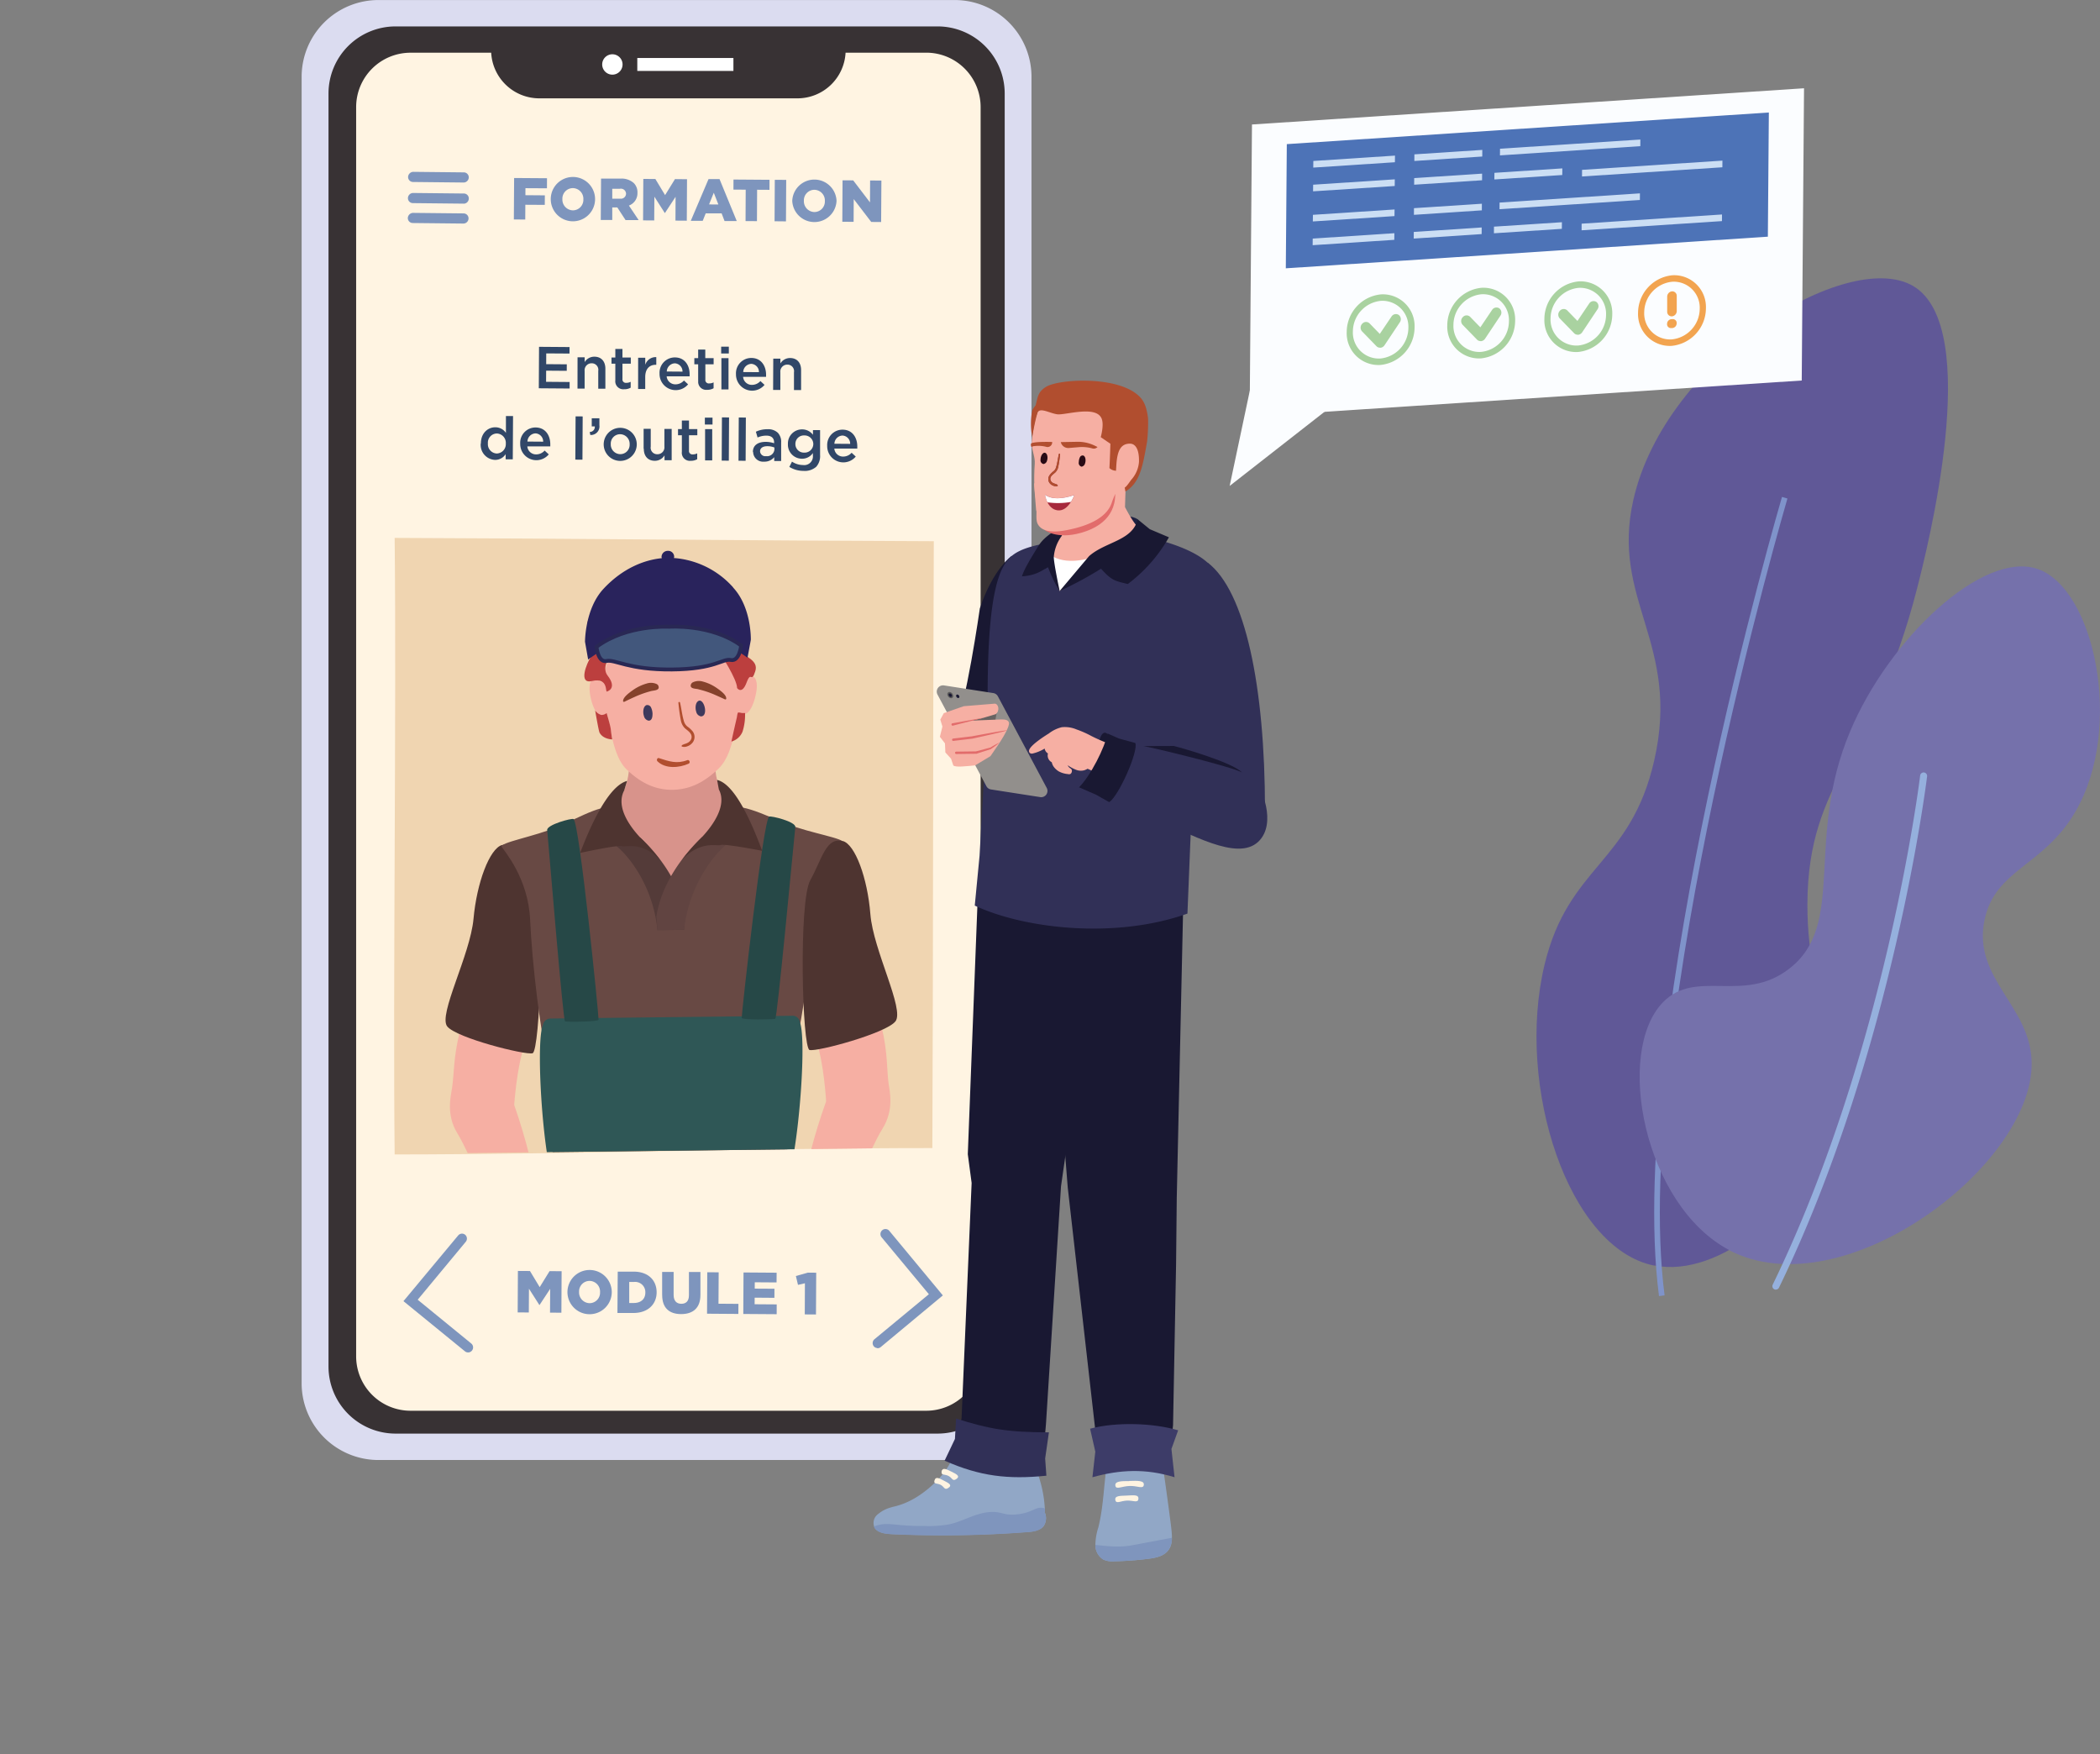 <svg xmlns="http://www.w3.org/2000/svg" xmlns:xlink="http://www.w3.org/1999/xlink" id="Layer_1" data-name="Layer 1" viewBox="0 0 548.61 458.21"><rect x="0" y="0" width="548.61" height="458.21" fill="#808080" stroke="none"/><defs><style>.cls-1,.cls-31{fill:none;}.cls-2{clip-path:url(#clip-path);}.cls-3{clip-path:url(#clip-path-2);}.cls-4{fill:#605897;}.cls-5{fill:#7f93ca;}.cls-6{fill:#7571ab;}.cls-7{fill:#95b0dd;}.cls-8{fill:#dbdcf0;}.cls-9{fill:#383234;}.cls-10{fill:#fff4e2;}.cls-11{fill:#fff;}.cls-12{fill:#7e95bd;}.cls-13{fill:#f0d5b1;}.cls-14{fill:#314768;}.cls-15{clip-path:url(#clip-path-4);}.cls-16{fill:#f6afa3;}.cls-17{fill:#d8938b;}.cls-18{fill:#4e3430;}.cls-19{fill:#684944;}.cls-20{fill:#2f5756;}.cls-21{fill:#264847;}.cls-22{fill:#543b39;}.cls-23{fill:#614441;}.cls-24{fill:#e7dcd6;}.cls-25{fill:#3e395c;}.cls-26{fill:#b14e2f;}.cls-27{fill:#85422c;}.cls-28{fill:#bc3f3e;}.cls-29{fill:#29235c;}.cls-30{fill:#42577c;}.cls-31{stroke:#292854;stroke-miterlimit:10;}.cls-32{opacity:0;}.cls-33{clip-path:url(#clip-path-6);}.cls-34{fill:#b2cbec;}.cls-35{clip-path:url(#clip-path-7);}.cls-36{clip-path:url(#clip-path-8);}.cls-37{clip-path:url(#clip-path-9);}.cls-38{clip-path:url(#clip-path-10);}.cls-39{fill:#fbfdff;}.cls-40{fill:#4d73b7;}.cls-41{fill:#cbdef4;}.cls-42{fill:#a9d2a0;}.cls-43{fill:#f2a450;}.cls-44{fill:#91a7c6;}.cls-45{fill:#7f95bd;}.cls-46{fill:#191832;}.cls-47{fill:#cdc5c1;}.cls-48{fill:#313057;}.cls-49{fill:#3d3c68;}.cls-50{fill:#1d2041;}.cls-51{fill:#e26c6b;}.cls-52{fill:#928f8c;}.cls-53{fill:#686362;}.cls-54{fill:#280b15;}.cls-55{fill:#8d2d40;}.cls-56{fill:#a6293c;}.cls-57{fill:#5a5958;}</style><clipPath id="clip-path" transform="translate(-711.53 -202.1)"><rect class="cls-1" width="1310.53" height="741.77"></rect></clipPath><clipPath id="clip-path-2" transform="translate(-711.53 -202.1)"><rect class="cls-1" width="1310.53" height="741.77"></rect></clipPath><clipPath id="clip-path-4" transform="translate(-711.53 -202.1)"><polygon class="cls-1" points="827.67 332.07 826.7 503.4 955.16 501.9 956.13 330.58 827.67 332.07"></polygon></clipPath><clipPath id="clip-path-6" transform="translate(-711.53 -202.1)"><rect class="cls-1" x="711.53" y="417.59" width="4.15" height="142.86"></rect></clipPath><clipPath id="clip-path-7" transform="translate(-711.53 -202.1)"><rect class="cls-1" x="724.22" y="465.77" width="4.15" height="93.94"></rect></clipPath><clipPath id="clip-path-8" transform="translate(-711.53 -202.1)"><rect class="cls-1" x="737.16" y="416.12" width="4.15" height="142.86"></rect></clipPath><clipPath id="clip-path-9" transform="translate(-711.53 -202.1)"><rect class="cls-1" x="748.05" y="399.19" width="4.15" height="159.16"></rect></clipPath><clipPath id="clip-path-10" transform="translate(-711.53 -202.1)"><rect class="cls-1" x="762.41" y="471.73" width="4.15" height="85.79"></rect></clipPath></defs><title>etudes_de_cas_front</title><g class="cls-2"><g class="cls-3"><path class="cls-4" d="M1143.69,532.68c17.09,3.42,38.91-15.21,45.94-35.57,7.23-20.94-6-29.72-5.93-58.78,0.12-33,17.29-38,28.65-82.5,2.56-10,17.4-68.15-1-79-17-10.07-64.74,18.83-73.11,55.82-6,26.38,12.48,37.45,5.43,68.17-6.18,27-22.43,27.34-28.65,53.35-7.58,31.66,6.21,74.06,28.65,78.54" transform="translate(-711.53 -202.1)"></path><path class="cls-5" d="M1144.93,540.68c-4.61-35.57,4.38-90.45,12.73-130.23,9-43.06,19.3-78.19,19.4-78.54l1.42,0.42c-0.1.35-10.35,35.43-19.38,78.44-8.32,39.66-17.29,94.36-12.71,129.72Z" transform="translate(-711.53 -202.1)"></path><path class="cls-6" d="M1163.37,528.71C1141,517,1133.28,476.93,1146,463.89c8.61-8.81,21,.46,32.87-8.67,15.21-11.66,4-33.61,16-62.08,10.18-24.23,34.58-47.16,48.84-42.45,14.93,4.92,22.79,41.46,10,63.45-8.29,14.3-21,15-23.74,28.3-3.19,15.43,12.24,22.47,12.32,37.43,0.15,26.88-49.32,64.29-79,48.84" transform="translate(-711.53 -202.1)"></path><path class="cls-7" d="M1175.46,539a0.9,0.9,0,0,1-.4-0.09,0.91,0.91,0,0,1-.42-1.22c29.72-61.23,38.43-132.27,38.52-133a0.91,0.91,0,1,1,1.81.22c-0.09.71-8.84,72.06-38.69,133.56a0.91,0.91,0,0,1-.82.51" transform="translate(-711.53 -202.1)"></path></g><g class="cls-3"><path class="cls-8" d="M961,583.5H810.39a20.06,20.06,0,0,1-20.06-20.05V222.16a20.06,20.06,0,0,1,20.06-20.05H961A20.06,20.06,0,0,1,981,222.16V563.45A20.06,20.06,0,0,1,961,583.5" transform="translate(-711.53 -202.1)"></path><path class="cls-9" d="M956.5,576.6H814.88a17.53,17.53,0,0,1-17.53-17.53V226.53A17.53,17.53,0,0,1,814.88,209H956.5A17.53,17.53,0,0,1,974,226.53V559.07A17.53,17.53,0,0,1,956.5,576.6" transform="translate(-711.53 -202.1)"></path><path class="cls-10" d="M818.78,215.86h21.07a12.59,12.59,0,0,0,12.57,11.93h67.44a12.59,12.59,0,0,0,12.57-11.93h21.07a14.21,14.21,0,0,1,14.21,14.21V556.42a14.21,14.21,0,0,1-14.21,14.21H818.78a14.21,14.21,0,0,1-14.21-14.21V230.08a14.21,14.21,0,0,1,14.21-14.21" transform="translate(-711.53 -202.1)"></path><rect class="cls-11" x="166.49" y="15.15" width="25.11" height="3.38"></rect><path class="cls-11" d="M868.85,218.94a2.66,2.66,0,1,0,2.66-2.66,2.66,2.66,0,0,0-2.66,2.66" transform="translate(-711.53 -202.1)"></path><path class="cls-12" d="M940.71,554.25a1.27,1.27,0,0,1-.92-0.47,1.32,1.32,0,0,1,.2-1.84l14.2-11.75-12.35-14.87a1.32,1.32,0,0,1,.17-1.85,1.29,1.29,0,0,1,1.83.15l14,16.88L941.61,554a1.31,1.31,0,0,1-.91.3" transform="translate(-711.53 -202.1)"></path><path class="cls-12" d="M833.9,555.4a1.32,1.32,0,0,0,.75-2.33l-14-11.44,12.55-15.13a1.31,1.31,0,0,0-.15-1.84,1.3,1.3,0,0,0-1.83.18L816.93,542,833,555.11a1.27,1.27,0,0,0,.9.28" transform="translate(-711.53 -202.1)"></path><path class="cls-12" d="M832.67,249.78l-13.25-.14a1.29,1.29,0,0,1-1.28-1.34,1.4,1.4,0,0,1,1.35-1.31l13.22,0.14a1.29,1.29,0,0,1,1.28,1.34,1.35,1.35,0,0,1-1.32,1.31" transform="translate(-711.53 -202.1)"></path><path class="cls-12" d="M832.63,255.3l-13.25-.14a1.29,1.29,0,0,1-1.28-1.34,1.37,1.37,0,0,1,1.35-1.31l13.22,0.14A1.29,1.29,0,0,1,834,254a1.35,1.35,0,0,1-1.32,1.31" transform="translate(-711.53 -202.1)"></path><path class="cls-12" d="M832.6,260.5l-13.25-.14a1.29,1.29,0,0,1-1.28-1.34,1.41,1.41,0,0,1,1.35-1.31l13.23,0.14a1.29,1.29,0,0,1,1.28,1.34,1.35,1.35,0,0,1-1.32,1.31" transform="translate(-711.53 -202.1)"></path><path class="cls-13" d="M814.65,342.62c46.79,0.15,94,.71,140.83.86-0.22,44.08-.16,114.45-0.38,158.53-46.1,0-94.37,1.63-140.47,1.67-0.47-44.28.49-116.79,0-161.07" transform="translate(-711.53 -202.1)"></path><polygon class="cls-12" points="135.3 332.01 138.45 332.03 140.99 336.24 143.57 332.06 146.72 332.08 146.66 342.92 143.69 342.9 143.73 336.68 140.96 340.9 140.9 340.9 138.19 336.65 138.15 342.86 135.24 342.84 135.3 332.01"></polygon><path class="cls-12" d="M859.77,539.65v0a5.79,5.79,0,0,1,11.58,0v0a5.79,5.79,0,0,1-11.58-.05m8.52,0.06v0a2.79,2.79,0,0,0-2.73-2.95,2.75,2.75,0,0,0-2.75,2.88v0a2.81,2.81,0,0,0,2.75,2.94,2.75,2.75,0,0,0,2.73-2.87" transform="translate(-711.53 -202.1)"></path><path class="cls-12" d="M872.91,534.29l4.16,0c3.82,0,6,2.27,6,5.4v0c0,3.13-2.29,5.43-6.14,5.4l-4.1,0Zm3,2.67,0,5.52h1.21c1.8,0,3-1,3-2.72v0a2.67,2.67,0,0,0-3-2.77h-1.21Z" transform="translate(-711.53 -202.1)"></path><path class="cls-12" d="M884.51,540.45l0-6.08,3,0,0,6c0,1.56.77,2.31,2,2.32s2-.7,2-2.21l0-6.1,3,0,0,6c0,3.48-2,5-5.06,5s-4.95-1.6-4.93-5" transform="translate(-711.53 -202.1)"></path><polygon class="cls-12" points="184.77 332.35 187.75 332.37 187.7 340.57 192.91 340.61 192.89 343.24 184.71 343.18 184.77 332.35"></polygon><polygon class="cls-12" points="194.24 332.41 202.89 332.47 202.87 335.01 197.18 334.97 197.17 336.63 202.32 336.66 202.31 339.03 197.15 338.99 197.14 340.71 202.91 340.75 202.9 343.31 194.18 343.25 194.24 332.41"></polygon><polygon class="cls-12" points="210.28 335.23 208.47 335.65 207.92 333.33 211.07 332.45 213.23 332.47 213.17 343.38 210.24 343.36 210.28 335.23"></polygon><polygon class="cls-12" points="134.31 46.5 142.9 46.56 142.89 49.19 137.27 49.16 137.26 50.99 142.34 51.03 142.32 53.52 137.24 53.49 137.22 57.35 134.24 57.33 134.31 46.5"></polygon><path class="cls-12" d="M855.41,254.12v0a5.79,5.79,0,0,1,11.58,0v0a5.79,5.79,0,0,1-11.58,0m8.52,0.06v0a2.79,2.79,0,0,0-2.73-2.94,2.75,2.75,0,0,0-2.75,2.87v0a2.81,2.81,0,0,0,2.75,2.94,2.75,2.75,0,0,0,2.73-2.87" transform="translate(-711.53 -202.1)"></path><path class="cls-12" d="M868.55,248.76l5.08,0a4.73,4.73,0,0,1,3.49,1.18,3.39,3.39,0,0,1,.94,2.53v0a3.43,3.43,0,0,1-2.23,3.33l2.54,3.79-3.42,0-2.15-3.3h-1.32l0,3.28-3,0Zm4.93,5.23a1.35,1.35,0,0,0,1.6-1.27v0a1.35,1.35,0,0,0-1.6-1.31h-2V254h2Z" transform="translate(-711.53 -202.1)"></path><polygon class="cls-12" points="168.06 46.74 171.21 46.76 173.75 50.97 176.33 46.79 179.48 46.82 179.42 57.65 176.46 57.63 176.49 51.41 173.72 55.63 173.66 55.63 170.95 51.38 170.91 57.59 168 57.57 168.06 46.74"></polygon><path class="cls-12" d="M896.63,248.88l2.87,0L904,259.84l-3.19,0-0.76-2-4.16,0-0.78,1.95-3.12,0Zm2.57,6.64L898,252.45l-1.23,3.05Z" transform="translate(-711.53 -202.1)"></path><polygon class="cls-12" points="194.81 49.55 191.61 49.53 191.62 46.9 201.03 46.97 201.02 49.59 197.79 49.57 197.75 57.77 194.77 57.75 194.81 49.55"></polygon><polygon class="cls-12" points="202.41 46.97 205.39 46.99 205.33 57.83 202.35 57.8 202.41 46.97"></polygon><path class="cls-12" d="M918.5,254.56v0a5.79,5.79,0,0,1,11.57,0v0a5.79,5.79,0,0,1-11.57,0m8.52,0.06v0a2.79,2.79,0,0,0-2.73-2.94,2.75,2.75,0,0,0-2.75,2.87v0a2.81,2.81,0,0,0,2.75,2.94,2.75,2.75,0,0,0,2.73-2.87" transform="translate(-711.53 -202.1)"></path><polygon class="cls-12" points="220.11 47.1 222.89 47.12 227.28 52.87 227.31 47.15 230.26 47.17 230.19 58 227.6 57.98 223.03 52.01 223 57.95 220.05 57.93 220.11 47.1"></polygon><polygon class="cls-14" points="140.82 90.6 148.79 90.66 148.78 92.36 142.7 92.32 142.69 95.13 148.07 95.17 148.06 96.87 142.68 96.83 142.66 99.74 148.81 99.79 148.81 101.49 140.76 101.43 140.82 90.6"></polygon><path class="cls-14" d="M862.41,295.44h1.86v1.25a2.93,2.93,0,0,1,2.54-1.41c1.83,0,2.88,1.26,2.87,3.15l0,5.21h-1.86l0-4.64a1.71,1.71,0,0,0-1.72-2,1.81,1.81,0,0,0-1.84,2l0,4.61h-1.86Z" transform="translate(-711.53 -202.1)"></path><path class="cls-14" d="M872.28,301.41l0-4.3h-1V295.5h1v-2.24h1.86v2.24l2.18,0v1.61l-2.18,0,0,4a0.89,0.89,0,0,0,1,1,2.48,2.48,0,0,0,1.15-.27v1.53a3.19,3.19,0,0,1-1.68.41,2.09,2.09,0,0,1-2.32-2.41" transform="translate(-711.53 -202.1)"></path><path class="cls-14" d="M878.24,295.55h1.86v1.84a2.87,2.87,0,0,1,2.88-2v2h-0.11c-1.63,0-2.77,1-2.78,3.21l0,3.11h-1.86Z" transform="translate(-711.53 -202.1)"></path><path class="cls-14" d="M883.83,299.7v0a4,4,0,0,1,4-4.23c2.58,0,3.87,2.07,3.86,4.42,0,0.17,0,.34,0,0.52l-6,0a2.27,2.27,0,0,0,2.32,2.09,2.93,2.93,0,0,0,2.2-1l1.08,1a4.22,4.22,0,0,1-7.46-2.76m6-.56a2.12,2.12,0,0,0-2-2.17,2.2,2.2,0,0,0-2.11,2.14Z" transform="translate(-711.53 -202.1)"></path><path class="cls-14" d="M893.92,301.56l0-4.3h-1v-1.61h1v-2.24h1.86v2.24l2.18,0v1.61H895.8l0,4a0.89,0.89,0,0,0,1,1,2.48,2.48,0,0,0,1.15-.27v1.53a3.19,3.19,0,0,1-1.68.41,2.09,2.09,0,0,1-2.32-2.41" transform="translate(-711.53 -202.1)"></path><path class="cls-14" d="M899.93,292.66h2v1.78h-2v-1.78Zm0.06,3h1.86l0,8.17h-1.86Z" transform="translate(-711.53 -202.1)"></path><path class="cls-14" d="M903.8,299.84v0a4,4,0,0,1,4-4.23c2.58,0,3.87,2.07,3.86,4.42,0,0.17,0,.34,0,0.52l-6,0a2.27,2.27,0,0,0,2.32,2.09,2.93,2.93,0,0,0,2.2-1l1.08,1a4.22,4.22,0,0,1-7.46-2.76m6-.56a2.12,2.12,0,0,0-2-2.17,2.2,2.2,0,0,0-2.11,2.14Z" transform="translate(-711.53 -202.1)"></path><path class="cls-14" d="M913.54,295.79h1.86v1.25a2.93,2.93,0,0,1,2.54-1.41c1.83,0,2.88,1.26,2.87,3.15l0,5.21h-1.86l0-4.64a1.71,1.71,0,0,0-1.72-2,1.81,1.81,0,0,0-1.84,2l0,4.61H913.5Z" transform="translate(-711.53 -202.1)"></path><path class="cls-14" d="M837.16,317.93v0c0-2.71,1.85-4.23,3.78-4.21a3.32,3.32,0,0,1,2.76,1.46l0-4.39h1.86l-0.07,11.3h-1.86v-1.36a3.24,3.24,0,0,1-2.77,1.51,3.91,3.91,0,0,1-3.74-4.27m6.55,0v0a2.45,2.45,0,0,0-2.33-2.63,2.39,2.39,0,0,0-2.35,2.6v0a2.43,2.43,0,0,0,2.32,2.63,2.45,2.45,0,0,0,2.36-2.6" transform="translate(-711.53 -202.1)"></path><path class="cls-14" d="M847.43,318v0a4,4,0,0,1,4-4.23c2.58,0,3.87,2.07,3.86,4.42,0,0.17,0,.34,0,0.52l-6,0a2.27,2.27,0,0,0,2.32,2.09,2.93,2.93,0,0,0,2.2-1l1.08,1a4.22,4.22,0,0,1-7.46-2.76m6-.56a2.12,2.12,0,0,0-2-2.17,2.2,2.2,0,0,0-2.11,2.14Z" transform="translate(-711.53 -202.1)"></path><polygon class="cls-14" points="150.37 108.77 152.22 108.78 152.16 120.08 150.3 120.07 150.37 108.77"></polygon><path class="cls-14" d="M865.59,314.94a1.32,1.32,0,0,0,1.33-1.45h-0.8v-2.12h2v1.81a2.24,2.24,0,0,1-2.38,2.55Z" transform="translate(-711.53 -202.1)"></path><path class="cls-14" d="M869.24,318.18v0a4.32,4.32,0,0,1,8.64,0v0a4.32,4.32,0,0,1-8.64,0m6.78,0v0a2.52,2.52,0,0,0-2.47-2.65,2.44,2.44,0,0,0-2.46,2.58v0a2.51,2.51,0,0,0,2.46,2.63,2.44,2.44,0,0,0,2.47-2.57" transform="translate(-711.53 -202.1)"></path><path class="cls-14" d="M879.67,319.32l0-5.2h1.86l0,4.64a1.7,1.7,0,0,0,1.73,2,1.8,1.8,0,0,0,1.84-2l0-4.61H887l0,8.17h-1.87v-1.27a2.91,2.91,0,0,1-2.54,1.42c-1.83,0-2.88-1.26-2.87-3.16" transform="translate(-711.53 -202.1)"></path><path class="cls-14" d="M889.66,320.1l0-4.3h-1v-1.61h1v-2.24h1.86v2.24l2.18,0v1.61l-2.18,0,0,4a0.89,0.89,0,0,0,1,1,2.47,2.47,0,0,0,1.15-.27v1.53a3.18,3.18,0,0,1-1.68.41,2.09,2.09,0,0,1-2.32-2.41" transform="translate(-711.53 -202.1)"></path><path class="cls-14" d="M895.67,311.2h2V313h-2V311.2Zm0.06,3h1.86l0,8.17h-1.86Z" transform="translate(-711.53 -202.1)"></path><polygon class="cls-14" points="188.6 109.03 190.46 109.05 190.4 120.34 188.54 120.33 188.6 109.03"></polygon><polygon class="cls-14" points="193 109.06 194.85 109.08 194.79 120.37 192.93 120.36 193 109.06"></polygon><path class="cls-14" d="M908.22,320.14v0c0-1.76,1.38-2.62,3.36-2.61a6.71,6.71,0,0,1,2.18.36v-0.2c0-1.16-.7-1.78-2-1.79a5.61,5.61,0,0,0-2.32.49L909,314.88a6.87,6.87,0,0,1,3.06-.65,3.62,3.62,0,0,1,2.68.93,3.4,3.4,0,0,1,.86,2.53l0,4.84h-1.81v-1a3.27,3.27,0,0,1-2.65,1.17,2.6,2.6,0,0,1-2.86-2.54m5.56-.55V319a5.12,5.12,0,0,0-1.84-.34c-1.2,0-1.91.5-1.91,1.35v0a1.36,1.36,0,0,0,1.57,1.25,1.92,1.92,0,0,0,2.18-1.73" transform="translate(-711.53 -202.1)"></path><path class="cls-14" d="M917.73,324.09l0.7-1.4a5.28,5.28,0,0,0,2.88.89,2.27,2.27,0,0,0,2.58-2.49v-0.64a3.38,3.38,0,0,1-2.86,1.48,3.66,3.66,0,0,1-3.66-3.85v0a3.67,3.67,0,0,1,3.71-3.81,3.49,3.49,0,0,1,2.83,1.41v-1.22h1.86l0,6.5a4.21,4.21,0,0,1-1,3.07,4.54,4.54,0,0,1-3.34,1.08,7,7,0,0,1-3.62-1m6.19-6v0a2.27,2.27,0,0,0-2.36-2.26,2.2,2.2,0,0,0-2.32,2.23v0a2.22,2.22,0,0,0,2.29,2.26,2.27,2.27,0,0,0,2.39-2.23" transform="translate(-711.53 -202.1)"></path><path class="cls-14" d="M927.63,318.57v0a4,4,0,0,1,4-4.23c2.58,0,3.87,2.07,3.86,4.42,0,0.17,0,.34,0,0.52l-6,0a2.27,2.27,0,0,0,2.32,2.09,2.93,2.93,0,0,0,2.2-1l1.08,1a4.22,4.22,0,0,1-7.46-2.76m6-.56a2.12,2.12,0,0,0-2-2.17,2.2,2.2,0,0,0-2.12,2.14Z" transform="translate(-711.53 -202.1)"></path></g><g class="cls-15"><path class="cls-16" d="M831.62,471.71c-1.68,6.76-1.44,11.11-2,14.61-0.33,2.21-1.61,7,1.43,11.9,3.29,5.31,9.08,20.57,13.36,24.77l7.86-3.12s0.13-10.34-6.41-29.13c0,0,.69-10.05,2.65-15.43Z" transform="translate(-711.53 -202.1)"></path><path class="cls-17" d="M886.86,469.86c3.45-11.47,26.24-48.82,25.55-50.33s2.2-.14-6.5-4.84-7.49-13.28-7.55-15.71l-11.09.13H887l-11.09.13c-0.09,2.44,1,10.08-6.8,16.4s-5.23,7.51-6,9.09,20.13,33.74,23.45,45.13v1.2c0-.19.1-0.42,0.16-0.64,0.05,0.22.11,0.44,0.15,0.63v-1.2Z" transform="translate(-711.53 -202.1)"></path><path class="cls-18" d="M842.64,422.85c-3.22,1-6.55,9.8-7.41,19.28s-9.3,25.09-6.86,28.11,20.34,7.53,22.29,7,3.33-38.94.33-44.36-3.94-11.29-8.34-10" transform="translate(-711.53 -202.1)"></path><path class="cls-19" d="M917.4,417.47c-5.79-2.31-14.74-6.87-15.62-3.16C899.71,423,888.71,433.67,887.1,439c-1.55-5.32-14.6-18.59-15.24-24.62-0.4-3.77-9,1.32-14.81,3.77s-15.18,4.09-14.46,5.18,6.95,8.25,7.43,19,2.58,30.18,5.42,40.74-1.86,27.36,1.58,30.06,20.95,4.42,29.35,4.4h0.55c8.4-.18,26-2.37,29.4-5.09s-1.69-18.47,1.27-29.1,6-31.08,6.56-41.87,6.92-18.09,7.65-19.2-8.61-2.53-14.4-4.84" transform="translate(-711.53 -202.1)"></path><path class="cls-20" d="M918.24,513.51a23.37,23.37,0,0,1-.29-3.24,28.73,28.73,0,0,1,.4-4c2.26-10.52,3.79-33.34,2.11-37.22a1.87,1.87,0,0,0-2-1.6l-31.24.36h-0.6l-31.24.36a2,2,0,0,0-2,1.64c-1.72,3.91-.46,26.71,1.68,37.17a28.45,28.45,0,0,1,.35,4,23.56,23.56,0,0,1-.32,3.24,317.43,317.43,0,0,0-8.62,69.54c-0.19,15.64,4.41,71.07,6.82,76.53l24.6-.29c2.93-6.24,5.18-62.54,8.44-84.65,3,22,4.59,78.29,7.45,84.46l24.6-.29c2.47-5.52,7.72-61.06,7.71-76.7a313.16,313.16,0,0,0-7.81-69.35" transform="translate(-711.53 -202.1)"></path><path class="cls-21" d="M919.3,418.16c-0.7,6.78-4.7,49.8-5.24,50.07-0.39.2-8.7,0.33-8.76-.22-0.09-.84,5.6-51.75,7.16-52.59,0.49-.26,7,1.32,6.84,2.74" transform="translate(-711.53 -202.1)"></path><path class="cls-21" d="M854.48,418.91c0.62,6.77,4.13,49.69,4.66,50,0.39,0.19,8.7.13,8.76-.43,0.1-.84-5-51.62-6.55-52.43-0.49-.25-7,1.48-6.88,2.9" transform="translate(-711.53 -202.1)"></path><path class="cls-16" d="M899.37,402.78q-0.48.47-1,.91a21.91,21.91,0,0,1-3.31,2.47,16.2,16.2,0,0,1-3.18,1.48,15.26,15.26,0,0,1-7.05.62,14.66,14.66,0,0,1-3.11-.82,16.62,16.62,0,0,1-3.2-1.67,23.5,23.5,0,0,1-3.33-2.71c-4.38-4.24-4.28-15.07-5.35-14.29-2.44,1.67-4-3.21-4.26-6.11s1-4.15,2.25-2.94,1.23-.15,1.58-1.75c0.11-.52.25-1,0.4-1.53q0.34-1.16.79-2.29a28.59,28.59,0,0,1,1.25-2.76,24.94,24.94,0,0,1,1.78-2.93,20.66,20.66,0,0,1,2.38-2.81,17.35,17.35,0,0,1,3.06-2.4,16.08,16.08,0,0,1,3.81-1.71,17.22,17.22,0,0,1,4.77-.69,16.12,16.12,0,0,1,4.61.61,15.41,15.41,0,0,1,3.76,1.63,16.56,16.56,0,0,1,3,2.34,19.79,19.79,0,0,1,2.33,2.76,24,24,0,0,1,1.73,2.88,27.39,27.39,0,0,1,1.21,2.72q0.42,1.11.76,2.26c0.14,0.5.27,1,.38,1.5,0.33,1.59.34,3,1.56,1.72s2.53,0,2.21,2.88-1.91,7.83-4.33,6.21c-1.06-.75-1.08,10.08-5.52,14.42" transform="translate(-711.53 -202.1)"></path><path class="cls-22" d="M890.55,441.57L890.21,445l-6.92.08a36.26,36.26,0,0,0-4.8-14.71c-4.34-7.27-8.12-8.64-8.12-8.64l8.46-.79s10.18,8.81,11.72,20.65" transform="translate(-711.53 -202.1)"></path><path class="cls-18" d="M875.35,406.11c-3.27.84-7.46,6.19-12.26,18.8,0,0,9.71-2.12,10.86-1.77s5.13-1.35,10,3.53a70.78,70.78,0,0,0-5.13-5.74c-3.15-3.36-6.37-8.27-4.24-12.3Z" transform="translate(-711.53 -202.1)"></path><path class="cls-23" d="M883,441.66l0.3,3.4,6.92-.08a37.31,37.31,0,0,1,5-14.82c4.42-7.37,8.22-8.83,8.22-8.83l-8.45-.59s-10.29,9-12,20.92" transform="translate(-711.53 -202.1)"></path><path class="cls-18" d="M898.86,405.84c3.26,0.77,7.13,6,11.78,18.52,0,0-9.68-1.89-10.84-1.52s-5.11-1.23-10.05,3.76a74.46,74.46,0,0,1,5.2-5.86c3.19-3.43,6.47-8.42,4.38-12.4Z" transform="translate(-711.53 -202.1)"></path><path class="cls-24" d="M861.08,543.36c-4.07,1.6-5.19-2.4-6.66-5.7s-0.76-6.37,1.26-5.27,4,7.75,5.1,7.66,2.89-.5.07-7.93c-2.72-7.19-4.51-7.08-7.27-10.91,0-.13.28-10.8-2.1-9.36A43.65,43.65,0,0,0,839.9,517c-1.07,1.11,2.67,4,3.65,8h0c0.86,5.94,3,16.85,4.92,18.76s8,4.08,9.44,3.82,6.45-2.22,7.37-3.17c0.57-.59.11-2.74-4.24-1" transform="translate(-711.53 -202.1)"></path><path class="cls-16" d="M941.87,470.43c1.6,6.72,1.31,11.07,1.78,14.57,0.3,2.2,1.53,6.95-1.57,11.94-3.35,5.39-9.32,20.78-13.65,25.08l-7.83-2.94s0-10.34,6.75-29.28c0,0-.58-10-2.47-15.37Z" transform="translate(-711.53 -202.1)"></path><path class="cls-24" d="M911.57,542.78c4,1.51,5.22-2.52,6.73-5.86s0.84-6.39-1.2-5.24-4.05,7.85-5.19,7.78-2.89-.43,0-7.93c2.81-7.25,4.59-7.18,7.4-11.08,0-.13-0.15-10.79,2.21-9.41A42.06,42.06,0,0,1,933.06,516c1.06,1.09-2.72,4-3.75,8h0c-0.92,6-3.15,16.92-5.14,18.87s-8.06,4.27-9.48,4-6.42-2.07-7.33-3c-0.57-.58-0.08-2.74,4.25-1.13" transform="translate(-711.53 -202.1)"></path><path class="cls-18" d="M931.7,421.8c3.22,0.87,6.46,9.65,7.21,19.11s9,24.88,6.55,28-20.5,8-22.44,7.48-2.88-38.86.19-44.35,4.09-11.39,8.49-10.19" transform="translate(-711.53 -202.1)"></path><polygon class="cls-21" points="194.78 317.45 176.44 317.66 175.1 317.68 155.21 317.91 143.38 304.02 143.65 311.26 153.01 322.61 175.07 322.36 176.42 322.34 196.94 322.1 206.43 310.53 206.78 303.29 194.78 317.45"></polygon><path class="cls-25" d="M882,388.69a4.15,4.15,0,0,0-.4-1.8,1.06,1.06,0,0,0-1.25-.57c-0.87.44-.89,2-0.6,2.8a1.55,1.55,0,0,0,1.24,1.24c0.78,0,1-.83,1-1.67" transform="translate(-711.53 -202.1)"></path><path class="cls-25" d="M895.73,387.56c-0.06-1.3-.86-2.8-1.72-2.36s-0.88,2-.6,2.8a1.55,1.55,0,0,0,1.24,1.24c0.83,0,1.12-.81,1.08-1.68" transform="translate(-711.53 -202.1)"></path><path class="cls-26" d="M889.64,396.76c0.27-.09.51-0.24,0.79-0.32a3.64,3.64,0,0,0,.84-0.35,1.86,1.86,0,0,0,.89-1.09c0.32-1.27-.95-2-1.72-2.67a3.89,3.89,0,0,1-1.06-2.14,44.92,44.92,0,0,1-.62-4.45,0.22,0.22,0,0,1,.43-0.1c0.38,1.6.52,3.26,1,4.83a2.76,2.76,0,0,0,.9,1.41,6.74,6.74,0,0,1,1.41,1.3,2.41,2.41,0,0,1,.08,2.75,3,3,0,0,1-1,.91,3.38,3.38,0,0,1-.75.3,1.94,1.94,0,0,1-1.09,0c-0.15,0-.23-0.27,0-0.33" transform="translate(-711.53 -202.1)"></path><path class="cls-27" d="M883.53,381.25a1,1,0,0,0-.5-0.48,3.62,3.62,0,0,0-2.57-.11,11.71,11.71,0,0,0-3.6,1.73c-0.78.56-2.5,1.75-2.55,2.78a0.3,0.3,0,0,0,0,.14,0.23,0.23,0,0,0,.14.13,0.44,0.44,0,0,0,.31-0.07c0.85-.42,1.71-0.83,2.58-1.22a26.29,26.29,0,0,1,4.25-1.51c0.75-.2,2.44-0.14,1.93-1.38" transform="translate(-711.53 -202.1)"></path><path class="cls-27" d="M894,382.17a25.4,25.4,0,0,1,4.23,1.41c0.86,0.38,1.72.76,2.57,1.16a0.44,0.44,0,0,0,.31.06,0.24,0.24,0,0,0,.14-0.14,0.31,0.31,0,0,0,0-.14c0-1-1.75-2.18-2.52-2.72a11.3,11.3,0,0,0-3.58-1.65,3.64,3.64,0,0,0-2.57.17,1,1,0,0,0-.51.49c-0.52,1.26,1.17,1.16,1.91,1.34" transform="translate(-711.53 -202.1)"></path><path class="cls-26" d="M883.7,400.15c2.62,0.84,4.63,1.57,7.39.52,0.53-.2.87,0.69,0.35,0.92-2.46,1.12-6.09,1.41-8.16-.62-0.31-.3-0.06-1,0.42-0.83" transform="translate(-711.53 -202.1)"></path><path class="cls-28" d="M870.16,382.72s2.74-.75.08-4.17c-1.57-2,.3-5.71,2.74-5.71s3.59,0.08,3.65-1.87c0.1-3.3,1.82-3.73,4.25-3.27s3.36-.08,3.65-0.93c0.78-2.3,1.82-2.33,3.65-1.87s2.14,0.37,3-.93,3.3-.35,3.91,1.52,0.67,3.18,3.1,3.65,1.5,3.7,1.5,3.7,4.4,6.65,4.4,9c0,0,1.26,1.83,2.48-1.43s1.21,0.37,2.27-2.95c0.9-2.82-2.41-3.6-4.23-5.46s0-7.05-1.5-9.4c-1.32-2.1-5.08-1.87-7.29-4.11-2-2-3.09-3.52-5.53-3.52s-3.36,2-6.4,1.1-4.4-1.53-7.44-.6-2.29,3.87-4.72,4.33-6.81,2.1-6.81,5.83,2.17,6.17,1,8-3.36,7.23.24,6.38c4.59-1.08,3.35,3.36,4,2.7" transform="translate(-711.53 -202.1)"></path><path class="cls-28" d="M870,388.37s1,3.27,1.1,4.3,0.37,2.58.37,2.58-2.37,0-3.31-1.76c-0.25-.47-1.15-5.81-1.15-5.81a2.76,2.76,0,0,0,1.64,1.19,2.14,2.14,0,0,0,1.35-.49" transform="translate(-711.53 -202.1)"></path><path class="cls-28" d="M906.17,388.33a14.57,14.57,0,0,1-.66,4.91,4.46,4.46,0,0,1-2.9,2.58c0-.12,1.31-5.89,1.39-6.18s0.16-1.39.41-1.43a5.59,5.59,0,0,1,.94.16l0.82,0" transform="translate(-711.53 -202.1)"></path><path class="cls-29" d="M903.08,355.57a23,23,0,0,0-16.74-7.76v0H886v0c-6,.16-12,2.92-16.84,8.14s-4.8,13.8-4.8,13.8l0.82,4.65a40.22,40.22,0,0,1,8.21-4.75L886,369.5l12.66-.14a38.46,38.46,0,0,1,8.15,4.57l0.87-4.67s0.24-8.46-4.64-13.69" transform="translate(-711.53 -202.1)"></path><path class="cls-30" d="M886.3,365.83s-11-.67-18.93,5.24c0,0,.36,4.18,2.62,3.7s5.62,2.31,17.07,2.22,13.15-2.92,15.4-2.48,2.69-3.77,2.69-3.77c-7.8-5.78-18.85-4.92-18.85-4.92" transform="translate(-711.53 -202.1)"></path><path class="cls-31" d="M886.3,365.83s-11-.67-18.93,5.24c0,0,.36,4.18,2.62,3.7s5.62,2.31,17.07,2.22,13.15-2.92,15.4-2.48,2.69-3.77,2.69-3.77C897.35,365,886.3,365.83,886.3,365.83Z" transform="translate(-711.53 -202.1)"></path><path class="cls-29" d="M887.66,347.45A1.62,1.62,0,0,1,886,349a1.55,1.55,0,0,1-1.65-1.47A1.62,1.62,0,0,1,886,346a1.55,1.55,0,0,1,1.65,1.47" transform="translate(-711.53 -202.1)"></path></g><g class="cls-3"><g class="cls-32"><g class="cls-33"><polygon class="cls-34" points="4.15 215.49 4.15 219.52 0 219.76 0 215.72 4.15 215.49"></polygon><polygon class="cls-34" points="4.15 223.64 4.15 227.67 0 227.91 0 223.88 4.15 223.64"></polygon><polygon class="cls-34" points="4.15 231.79 4.15 235.82 0 236.06 0 232.03 4.15 231.79"></polygon><polygon class="cls-34" points="4.15 239.94 4.15 243.97 0 244.21 0 240.18 4.15 239.94"></polygon><polygon class="cls-34" points="4.15 248.09 4.15 252.13 0 252.36 0 248.33 4.15 248.09"></polygon><polygon class="cls-34" points="4.15 256.25 4.15 260.28 0 260.52 0 256.48 4.15 256.25"></polygon><polygon class="cls-34" points="4.15 264.4 4.15 268.43 0 268.67 0 264.64 4.15 264.4"></polygon><polygon class="cls-34" points="4.15 272.55 4.15 276.58 0 276.82 0 272.79 4.15 272.55"></polygon><polygon class="cls-34" points="4.15 280.7 4.15 284.73 0 284.97 0 280.94 4.15 280.7"></polygon><polygon class="cls-34" points="4.15 288.86 4.15 292.89 0 293.13 0 289.09 4.15 288.86"></polygon><polygon class="cls-34" points="4.15 297.01 4.15 301.04 0 301.28 0 297.25 4.15 297.01"></polygon><polygon class="cls-34" points="4.15 305.16 4.15 309.19 0 309.43 0 305.4 4.15 305.16"></polygon><polygon class="cls-34" points="4.15 313.31 4.15 317.34 0 317.58 0 313.55 4.15 313.31"></polygon><polygon class="cls-34" points="4.15 321.46 4.15 325.5 0 325.73 0 321.7 4.15 321.46"></polygon><polygon class="cls-34" points="4.15 329.62 4.15 333.65 0 333.89 0 329.85 4.15 329.62"></polygon><polygon class="cls-34" points="4.15 337.77 4.15 341.8 0 342.04 0 338.01 4.15 337.77"></polygon><polygon class="cls-34" points="4.15 345.92 4.15 349.95 0 350.19 0 346.16 4.15 345.92"></polygon><polygon class="cls-34" points="4.15 354.07 4.15 358.1 0 358.34 0 354.31 4.15 354.07"></polygon></g></g><g class="cls-32"><g class="cls-35"><polygon class="cls-34" points="16.84 263.67 16.84 267.7 12.69 267.94 12.69 263.91 16.84 263.67"></polygon><polygon class="cls-34" points="16.84 271.82 16.84 275.85 12.69 276.09 12.69 272.06 16.84 271.82"></polygon><polygon class="cls-34" points="16.84 279.97 16.84 284 12.69 284.24 12.69 280.21 16.84 279.97"></polygon><polygon class="cls-34" points="16.84 288.13 16.84 292.16 12.69 292.4 12.69 288.36 16.84 288.13"></polygon><polygon class="cls-34" points="16.84 296.28 16.84 300.31 12.69 300.55 12.69 296.52 16.84 296.28"></polygon><polygon class="cls-34" points="16.84 304.43 16.84 308.46 12.69 308.7 12.69 304.67 16.84 304.43"></polygon><polygon class="cls-34" points="16.84 312.58 16.84 316.61 12.69 316.85 12.69 312.82 16.84 312.58"></polygon><polygon class="cls-34" points="16.84 320.74 16.84 324.77 12.69 325 12.69 320.97 16.84 320.74"></polygon><polygon class="cls-34" points="16.84 328.89 16.84 332.92 12.69 333.16 12.69 329.13 16.84 328.89"></polygon><polygon class="cls-34" points="16.84 337.04 16.84 341.07 12.69 341.31 12.69 337.28 16.84 337.04"></polygon><polygon class="cls-34" points="16.84 345.19 16.84 349.22 12.69 349.46 12.69 345.43 16.84 345.19"></polygon><polygon class="cls-34" points="16.84 353.34 16.84 357.37 12.69 357.61 12.69 353.58 16.84 353.34"></polygon></g></g><g class="cls-32"><g class="cls-36"><polygon class="cls-34" points="29.78 214.01 29.78 218.05 25.63 218.28 25.63 214.25 29.78 214.01"></polygon><polygon class="cls-34" points="29.78 222.17 29.78 226.2 25.63 226.44 25.63 222.41 29.78 222.17"></polygon><polygon class="cls-34" points="29.78 230.32 29.78 234.35 25.63 234.59 25.63 230.56 29.78 230.32"></polygon><polygon class="cls-34" points="29.78 238.47 29.78 242.5 25.63 242.74 25.63 238.71 29.78 238.47"></polygon><polygon class="cls-34" points="29.78 246.62 29.78 250.65 25.63 250.89 25.63 246.86 29.78 246.62"></polygon><polygon class="cls-34" points="29.78 254.78 29.78 258.81 25.63 259.05 25.63 255.01 29.78 254.78"></polygon><polygon class="cls-34" points="29.78 262.93 29.78 266.96 25.63 267.2 25.63 263.17 29.78 262.93"></polygon><polygon class="cls-34" points="29.78 271.08 29.78 275.11 25.63 275.35 25.63 271.32 29.78 271.08"></polygon><polygon class="cls-34" points="29.78 279.23 29.78 283.26 25.63 283.5 25.63 279.47 29.78 279.23"></polygon><polygon class="cls-34" points="29.78 287.38 29.78 291.42 25.63 291.65 25.63 287.62 29.78 287.38"></polygon><polygon class="cls-34" points="29.78 295.54 29.78 299.57 25.63 299.81 25.63 295.77 29.78 295.54"></polygon><polygon class="cls-34" points="29.78 303.69 29.78 307.72 25.63 307.96 25.63 303.93 29.78 303.69"></polygon><polygon class="cls-34" points="29.78 311.84 29.78 315.87 25.63 316.11 25.63 312.08 29.78 311.84"></polygon><polygon class="cls-34" points="29.78 319.99 29.78 324.02 25.63 324.26 25.63 320.23 29.78 319.99"></polygon><polygon class="cls-34" points="29.78 328.14 29.78 332.18 25.63 332.42 25.63 328.38 29.78 328.14"></polygon><polygon class="cls-34" points="29.78 336.3 29.78 340.33 25.63 340.57 25.63 336.54 29.78 336.3"></polygon><polygon class="cls-34" points="29.78 344.45 29.78 348.48 25.63 348.72 25.63 344.69 29.78 344.45"></polygon><polygon class="cls-34" points="29.78 352.6 29.78 356.63 25.63 356.87 25.63 352.84 29.78 352.6"></polygon></g></g><g class="cls-32"><g class="cls-37"><polygon class="cls-34" points="40.67 197.09 40.67 201.12 36.52 201.35 36.52 197.32 40.67 197.09"></polygon><polygon class="cls-34" points="40.67 205.24 40.67 209.27 36.52 209.51 36.52 205.47 40.67 205.24"></polygon><polygon class="cls-34" points="40.67 213.39 40.67 217.42 36.52 217.66 36.52 213.63 40.67 213.39"></polygon><polygon class="cls-34" points="40.67 221.54 40.67 225.57 36.52 225.81 36.52 221.78 40.67 221.54"></polygon><polygon class="cls-34" points="40.67 229.69 40.67 233.72 36.52 233.96 36.52 229.93 40.67 229.69"></polygon><polygon class="cls-34" points="40.67 237.85 40.67 241.88 36.52 242.12 36.52 238.08 40.67 237.85"></polygon><polygon class="cls-34" points="40.67 246 40.67 250.03 36.52 250.27 36.52 246.24 40.67 246"></polygon><polygon class="cls-34" points="40.67 254.15 40.67 258.18 36.52 258.42 36.52 254.39 40.67 254.15"></polygon><polygon class="cls-34" points="40.67 262.3 40.67 266.33 36.52 266.57 36.52 262.54 40.67 262.3"></polygon><polygon class="cls-34" points="40.67 270.45 40.67 274.49 36.52 274.73 36.52 270.69 40.67 270.45"></polygon><polygon class="cls-34" points="40.67 278.61 40.67 282.64 36.52 282.88 36.52 278.85 40.67 278.61"></polygon><polygon class="cls-34" points="40.67 286.76 40.67 290.79 36.52 291.03 36.52 287 40.67 286.76"></polygon><polygon class="cls-34" points="40.67 294.91 40.67 298.94 36.52 299.18 36.52 295.15 40.67 294.91"></polygon><polygon class="cls-34" points="40.67 303.06 40.67 307.09 36.52 307.33 36.52 303.3 40.67 303.06"></polygon><polygon class="cls-34" points="40.67 311.21 40.67 315.25 36.52 315.48 36.52 311.45 40.67 311.21"></polygon><polygon class="cls-34" points="40.67 319.37 40.67 323.4 36.52 323.64 36.52 319.61 40.67 319.37"></polygon><polygon class="cls-34" points="40.67 327.52 40.67 331.55 36.52 331.79 36.52 327.76 40.67 327.52"></polygon><polygon class="cls-34" points="40.67 335.67 40.67 339.7 36.52 339.94 36.52 335.91 40.67 335.67"></polygon><polygon class="cls-34" points="40.67 343.82 40.67 347.86 36.52 348.09 36.52 344.06 40.67 343.82"></polygon><polygon class="cls-34" points="40.67 351.98 40.67 356.01 36.52 356.25 36.52 352.21 40.67 351.98"></polygon></g></g><g class="cls-32"><g class="cls-38"><polygon class="cls-34" points="55.04 269.63 55.04 273.66 50.88 273.9 50.88 269.87 55.04 269.63"></polygon><polygon class="cls-34" points="55.04 277.78 55.04 281.81 50.88 282.05 50.88 278.02 55.04 277.78"></polygon><polygon class="cls-34" points="55.04 285.93 55.04 289.96 50.88 290.2 50.88 286.17 55.04 285.93"></polygon><polygon class="cls-34" points="55.04 294.09 55.04 298.12 50.88 298.36 50.88 294.32 55.04 294.09"></polygon><polygon class="cls-34" points="55.04 302.24 55.04 306.27 50.88 306.51 50.88 302.48 55.04 302.24"></polygon><polygon class="cls-34" points="55.04 310.39 55.04 314.42 50.88 314.66 50.88 310.63 55.04 310.39"></polygon><polygon class="cls-34" points="55.04 318.54 55.04 322.57 50.88 322.81 50.88 318.78 55.04 318.54"></polygon><polygon class="cls-34" points="55.04 326.69 55.04 330.73 50.88 330.96 50.88 326.93 55.04 326.69"></polygon><polygon class="cls-34" points="55.04 334.85 55.04 338.88 50.88 339.12 50.88 335.08 55.04 334.85"></polygon><polygon class="cls-34" points="55.04 343 55.04 347.03 50.88 347.27 50.88 343.24 55.04 343"></polygon><polygon class="cls-34" points="55.04 351.15 55.04 355.18 50.88 355.42 50.88 351.39 55.04 351.15"></polygon></g></g><polygon class="cls-39" points="470.69 99.4 326.46 108.86 327.07 32.52 471.29 23.06 470.69 99.4"></polygon><polygon class="cls-40" points="461.84 61.83 335.91 70.09 336.17 37.65 462.1 29.39 461.84 61.83"></polygon><polygon class="cls-41" points="364.41 42.38 343.08 43.78 343.1 42.05 364.43 40.65 364.41 42.38"></polygon><polygon class="cls-41" points="387.23 40.89 369.49 42.05 369.5 40.32 387.24 39.16 387.23 40.89"></polygon><polygon class="cls-41" points="428.52 38.18 391.85 40.59 391.87 38.85 428.53 36.45 428.52 38.18"></polygon><polygon class="cls-41" points="364.36 48.59 343.03 49.98 343.05 48.25 364.38 46.85 364.36 48.59"></polygon><polygon class="cls-41" points="387.18 47.09 369.44 48.25 369.45 46.52 387.19 45.36 387.18 47.09"></polygon><polygon class="cls-41" points="408.13 45.72 390.39 46.88 390.41 45.15 408.15 43.99 408.13 45.72"></polygon><polygon class="cls-41" points="449.96 43.7 413.29 46.1 413.3 44.37 449.97 41.96 449.96 43.7"></polygon><polygon class="cls-41" points="364.3 56.45 342.97 57.85 342.99 56.12 364.32 54.72 364.3 56.45"></polygon><polygon class="cls-41" points="387.12 54.95 369.38 56.12 369.39 54.38 387.13 53.22 387.12 54.95"></polygon><polygon class="cls-41" points="428.41 52.24 391.74 54.65 391.75 52.92 428.42 50.51 428.41 52.24"></polygon><polygon class="cls-41" points="364.25 62.65 342.92 64.05 342.94 62.32 364.27 60.92 364.25 62.65"></polygon><polygon class="cls-41" points="387.07 61.15 369.33 62.32 369.34 60.59 387.08 59.42 387.07 61.15"></polygon><polygon class="cls-41" points="408.02 59.78 390.28 60.94 390.29 59.21 408.04 58.05 408.02 59.78"></polygon><polygon class="cls-41" points="449.85 57.76 413.18 60.16 413.19 58.43 449.86 56.03 449.85 57.76"></polygon><path class="cls-42" d="M1123.78,294.05a8.3,8.3,0,0,1-8.79-8.64,9.91,9.91,0,0,1,8.94-9.8,8.3,8.3,0,0,1,8.79,8.64,9.91,9.91,0,0,1-8.94,9.8m0.13-16.75a8.1,8.1,0,0,0-7.31,8,6.78,6.78,0,0,0,7.19,7.06,8.1,8.1,0,0,0,7.31-8,6.78,6.78,0,0,0-7.19-7.06" transform="translate(-711.53 -202.1)"></path><path class="cls-42" d="M1123.64,289.53a1.23,1.23,0,0,1-.87-0.37l-3.78-3.89a1.45,1.45,0,0,1,.06-2,1.32,1.32,0,0,1,1.91-.08l2.67,2.75,3.05-4.53a1.36,1.36,0,0,1,1.89-.44,1.4,1.4,0,0,1,.29,1.94l-4,6a1.47,1.47,0,0,1-1,.64h-0.19" transform="translate(-711.53 -202.1)"></path><path class="cls-42" d="M1098.41,295.72a8.3,8.3,0,0,1-8.79-8.64,9.91,9.91,0,0,1,8.94-9.8,8.3,8.3,0,0,1,8.79,8.64,9.91,9.91,0,0,1-8.94,9.8m0.13-16.75a8.1,8.1,0,0,0-7.31,8,6.78,6.78,0,0,0,7.19,7.06,8.1,8.1,0,0,0,7.31-8,6.78,6.78,0,0,0-7.19-7.06" transform="translate(-711.53 -202.1)"></path><path class="cls-42" d="M1098.27,291.2a1.23,1.23,0,0,1-.87-0.37l-3.78-3.89a1.45,1.45,0,0,1,.06-2,1.32,1.32,0,0,1,1.91-.08l2.67,2.75,3.05-4.53a1.36,1.36,0,0,1,1.89-.44,1.4,1.4,0,0,1,.29,1.94l-4,6a1.47,1.47,0,0,1-1,.64h-0.19" transform="translate(-711.53 -202.1)"></path><path class="cls-42" d="M1072.14,297.44a8.3,8.3,0,0,1-8.79-8.64,9.91,9.91,0,0,1,8.94-9.8,8.3,8.3,0,0,1,8.79,8.64,9.91,9.91,0,0,1-8.94,9.8m0.13-16.75a8.1,8.1,0,0,0-7.31,8,6.78,6.78,0,0,0,7.19,7.06,8.1,8.1,0,0,0,7.31-8,6.78,6.78,0,0,0-7.19-7.06" transform="translate(-711.53 -202.1)"></path><path class="cls-42" d="M1072,292.92a1.23,1.23,0,0,1-.87-0.37l-3.78-3.89a1.45,1.45,0,0,1,.06-2,1.31,1.31,0,0,1,1.91-.08l2.67,2.75,3.05-4.53a1.36,1.36,0,0,1,1.89-.44,1.4,1.4,0,0,1,.29,1.94l-4,6a1.47,1.47,0,0,1-1,.64H1072" transform="translate(-711.53 -202.1)"></path><path class="cls-43" d="M1148.25,292.45a8.3,8.3,0,0,1-8.79-8.64,9.91,9.91,0,0,1,8.94-9.8,8.3,8.3,0,0,1,8.79,8.64,9.91,9.91,0,0,1-8.94,9.8m0.13-16.75a8.1,8.1,0,0,0-7.31,8,6.78,6.78,0,0,0,7.19,7.06,8.1,8.1,0,0,0,7.31-8,6.78,6.78,0,0,0-7.19-7.06" transform="translate(-711.53 -202.1)"></path><path class="cls-43" d="M1148.31,284.74h0a1.18,1.18,0,0,1-1.24-1.22l0-3.92a1.4,1.4,0,0,1,1.26-1.39,1.17,1.17,0,0,1,1.24,1.22l0,3.92a1.4,1.4,0,0,1-1.26,1.39" transform="translate(-711.53 -202.1)"></path><path class="cls-43" d="M1148.42,287.8l-0.27,0a1,1,0,0,1-1.11-1.09,1.25,1.25,0,0,1,1.13-1.24l0.27,0a1,1,0,0,1,1.11,1.09,1.25,1.25,0,0,1-1.13,1.24" transform="translate(-711.53 -202.1)"></path><polygon class="cls-39" points="329.16 89.5 321.24 126.94 349.42 104.92 329.16 89.5"></polygon><path class="cls-44" d="M984.52,597.32l-0.49,0,0.49-.12a32.47,32.47,0,0,0-.32-3.87,33.49,33.49,0,0,0-2-7.46,75.13,75.13,0,0,0-7.87.48c-1.85.21-3.23,0.45-4.5-.24s-1-1.38-2.22-2.62-3.28-2.65-5-2.43c-2.12.26-2.09,2.73-4.68,6-0.47.6-5.63,7-12.87,8.61-0.22.05-.52,0.13-0.82,0.23a8.67,8.67,0,0,0-3.29,1.7,2.86,2.86,0,0,0-.89,3.66c0.86,1.28,2.83,1.51,4.52,1.59a292.07,292.07,0,0,0,35.65-.57c0.87-.07,2.88-0.24,3.91-1.48a3.72,3.72,0,0,0,.38-3.51" transform="translate(-711.53 -202.1)"></path><path class="cls-10" d="M955.64,588.91c0.3-1.27,1.38-.58,2.51,0s2.32,1.14,1.1,1.9c-1,.64-1-0.28-1.93-0.8s-1.94-.12-1.67-1.15" transform="translate(-711.53 -202.1)"></path><path class="cls-10" d="M957.49,586.55c0.28-1.28,1.41-.59,2.61,0s2.43,1.14,1.24,1.94c-1,.66-1-0.29-2-0.82s-2.05-.12-1.81-1.15" transform="translate(-711.53 -202.1)"></path><path class="cls-45" d="M984.52,597.32l-0.49,0,0.49-.12c0-.34,0-0.7-0.05-1.06a4,4,0,0,0-.39-0.11c-2.09-.41-2.78,1.27-6.95,1.68-3.55.35-3.83-.87-7.19-0.6-3.7.3-6.82,2.41-10.42,3.19a30.44,30.44,0,0,1-6.5.43c-7.71.1-9.43-1.18-12.81,0l-0.38.14a2.09,2.09,0,0,0,.22.44c0.86,1.28,2.83,1.51,4.52,1.59a292.07,292.07,0,0,0,35.65-.57c0.87-.07,2.88-0.24,3.91-1.48a3.72,3.72,0,0,0,.38-3.51" transform="translate(-711.53 -202.1)"></path><path class="cls-44" d="M998.41,601.27a15.44,15.44,0,0,0-.72,4.45,4.45,4.45,0,0,0,2.06,3.78,5.93,5.93,0,0,0,2.93.46,85.21,85.21,0,0,0,8.82-.65c1.87-.24,3.9-0.62,5.13-2.09,1.41-1.69,1.14-4,.73-7.22-0.72-5.6-1.36-10.15-1.83-13.42a10,10,0,0,1-3.74-1c-1.72-.86-1.93-1.63-3.46-2.11a7.47,7.47,0,0,0-4.2.09c-1.24.3-2.55,0.62-3.29,1.73a4.37,4.37,0,0,0-.52,2.28c-0.52,4.64-.74,9.14-1.9,13.71" transform="translate(-711.53 -202.1)"></path><path class="cls-10" d="M1006.59,589c-2.13,0-3.95,0-3.66,1.28,0.23,1,1.67.07,3.7,0s3.49,0.85,3.7-.19c0.26-1.27-1.6-1.18-3.74-1.12" transform="translate(-711.53 -202.1)"></path><path class="cls-10" d="M1005.87,592.79c-1.74.08-3.24,0-2.95,1.23,0.24,1,1.38.15,3,.08s2.84,0.68,3-.37c0.2-1.29-1.33-1-3.07-.94" transform="translate(-711.53 -202.1)"></path><path class="cls-45" d="M1011.49,609.31c1.87-.24,3.91-0.62,5.13-2.09a5.12,5.12,0,0,0,1.05-3.4l-10.25,1.93c-3.58.67-6.6,0.22-9.74-.06a4.46,4.46,0,0,0,2.06,3.81,5.93,5.93,0,0,0,2.93.46,85.5,85.5,0,0,0,8.82-.65" transform="translate(-711.53 -202.1)"></path><path class="cls-46" d="M970.58,403c7.94-6.78,23.86-38.47,23.86-38.47l-18.61-17.21s-4.8,3.25-8.32,13.69c0,0-3.72,26.07-6.66,31.48Z" transform="translate(-711.53 -202.1)"></path><path class="cls-47" d="M1023.49,383.55c-7.77,5.6-16.82,9.32-24.12,12.17l-2.21-9.13Z" transform="translate(-711.53 -202.1)"></path><polygon class="cls-47" points="289.27 160.11 272.04 171.35 259.05 173.25 274.65 176.69 289.27 160.11"></polygon><path class="cls-46" d="M967.08,433.19l-2.72,70.43,1,7.5-2.63,61.47-2.29,9.31c2.06,2.06,15,6.93,23.3,4.35L984.79,574,988.71,512,1000,433.36Z" transform="translate(-711.53 -202.1)"></path><path class="cls-48" d="M985.55,576.27c-10.88,0-15.79-.91-24.25-3.61L961,578l-2.7,5.67c9.22,4.09,16.55,4.94,26.59,3.93l-0.32-4.49Z" transform="translate(-711.53 -202.1)"></path><path class="cls-46" d="M984.79,440.54l5.68,71.77,7.19,63.3,0.88,11.24c6.23-1.87,14.46-1.73,18.06.13l1.38-12.55,0.79-42,0.18-17.51,1.67-75.74Z" transform="translate(-711.53 -202.1)"></path><path class="cls-49" d="M996.92,588c7.22-2,13.89-2.33,21.45,0l-0.81-7.39,1.75-4.87c-6.39-1.9-16.12-2.26-23-.42l1.36,6Z" transform="translate(-711.53 -202.1)"></path><path class="cls-48" d="M969.57,387.87l-2.14,37.8-1.25,13c12.81,6,36.52,8.85,55.56,2.09l1.1-27.1c6.35-42.53,6.13-61.87,6.13-61.87-1.72-4.27-9.07-7.17-15.57-8.86-0.54-.14-4.86-1-4.86-1-9.71,9.52-20.32,13.08-20.05,13.73l-3.24-10a7.22,7.22,0,0,0,.57-1.89c-2.82.66-7.85,1.35-10.45,4-2.93,2.93-6.13,9.87-5.8,40.11" transform="translate(-711.53 -202.1)"></path><path class="cls-50" d="M1008.74,337.76c-1.3-.92-4-1-5.06-0.94l3,5.92c1.57-1.54,2.57-3.16,2.1-5" transform="translate(-711.53 -202.1)"></path><path class="cls-16" d="M1005.62,328.37l-0.19,6.2c1.06,2,3.11,5.77,4.52,5.92l-21.59,16S984,349.05,987,343.76a15.92,15.92,0,0,1,2.91-4.08l-0.54-8.59c-1.25-9.59,16-10.15,16.24-2.72" transform="translate(-711.53 -202.1)"></path><path class="cls-11" d="M988.36,356.49l11.34-10c-5.58,2.85-12.18,3-15-.6Z" transform="translate(-711.53 -202.1)"></path><path class="cls-46" d="M988.36,356.49l7.68-9.11c4.27-3.79,11.38-4,12.7-9.62l3.16,2.58,5,2.12a40,40,0,0,1-10.73,12.2c-3.27-.77-4.24-0.88-7-4a93.52,93.52,0,0,1-10.83,5.83" transform="translate(-711.53 -202.1)"></path><path class="cls-46" d="M988.36,356.49s-1.59-7.46-1.53-8.92a10.64,10.64,0,0,1,2.07-5.47l0.64-1.91-0.94-.29s-4,1.92-5.75,4.75-3.83,6.18-4.33,8c3.52-.2,5-1.41,6.81-2.36a36.57,36.57,0,0,0,3,6.24" transform="translate(-711.53 -202.1)"></path><path class="cls-51" d="M993.94,341.29c-6.46,1.83-9.52-.77-9.52-0.77l18.46-9.35c0,6.87-5.82,9.24-8.93,10.12" transform="translate(-711.53 -202.1)"></path><path class="cls-16" d="M983.65,308.57c-1.34.29-2,4.37-2.47,7.7,0,0-.16,1.42-0.14,1.84,0.12,1.87.94,3.34,0.81,5.17-0.55,8.07.42,15,5.14,15.3,6.68,0.46,16.25-8.12,15.44-9.61V309.06Z" transform="translate(-711.53 -202.1)"></path><path class="cls-16" d="M982.28,335.52c0.08,1-.15,2.45.32,3.4,0.86,1.73,3.13,2.52,7.52,1.68,10.07-1.91,11.46-6,11.93-7.42,0.67-2,2.8-5.57,2-9.41l-2.74.59c-0.14,2.07-.18,5.06-5.69,6.83-1.49-3.66-3.21-2.46-6.51-2.36l-3.29-.48c-1.56-.35-3.48-0.8-4.14.11,0,0,.08,1.5.54,7m0.23-3.42c-0.43-4.35,1.52-1.92,4.29-1.73,3.49,0.25,6.35-1.83,6.67.1a5.29,5.29,0,0,1-3.45,6.13c-2.67-1.6-4.48-1.52-5.78-.25-0.74.07-1.47-1.48-1.74-4.25" transform="translate(-711.53 -202.1)"></path><path class="cls-26" d="M999.37,311.58c0.6,1.67-.28,4.72-0.28,4.72l2.52,1.72s-0.09,3.5-.25,6.35c1.12,1.12,3.1.61,3.1,0.61l1.09,5.52c3.85-2.35,4.52-6.68,5.66-13.1a47.41,47.41,0,0,0,.25-6Z" transform="translate(-711.53 -202.1)"></path><path class="cls-26" d="M982.68,307.5a4.86,4.86,0,0,0-1.5,1.85,19.21,19.21,0,0,0,0,6.93s0.66-3.9,1.29-6Z" transform="translate(-711.53 -202.1)"></path><path class="cls-26" d="M999.37,311.58c-1.3-3.74-9.46-1-11.59-1.25s-5-2.2-5.32,0c-0.68-.56-0.75-0.89-0.4-2.23,0.6-2.34.59-3.59,2.71-4.93,3.41-2.15,19.82-3.06,24.88,3,0.81,1,1.45,2.37,1.8,5.22a19,19,0,0,1-12.09.17" transform="translate(-711.53 -202.1)"></path><path class="cls-26" d="M988.64,317.59l4.26-.08a10.06,10.06,0,0,1,4.61,1l0.74,0.36a1.31,1.31,0,0,1-1.32.38,10.1,10.1,0,0,0-3.56-.34l-2.62.22a2,2,0,0,1-2.1-1.55" transform="translate(-711.53 -202.1)"></path><path class="cls-26" d="M981,317.89s-0.18,0-.16.45,0.25,0.59.25,0.59a0.52,0.52,0,0,1,.45-0.27,8.24,8.24,0,0,1,3.44.2,1.21,1.21,0,0,0,1.42-1.3s-4.3-.16-5.4.33" transform="translate(-711.53 -202.1)"></path><path class="cls-16" d="M1006.85,318c1.16,0.07,2.32,1.21,2.23,4.76a7.83,7.83,0,0,1-1.85,4.48c-0.53.55-1.34,2.1-2.13,2.38-1.23.43-2.23-1-2.23-1s0.12-2,.29-4.89c0.23-3.93,1.16-5.8,3.69-5.73" transform="translate(-711.53 -202.1)"></path><path class="cls-46" d="M999,409.37c2.84,0.27,4.07-15.58,1.23-15.86s-2.62,15.86-1.23,15.86" transform="translate(-711.53 -202.1)"></path><path class="cls-48" d="M1041.16,420.93c-4.69,6.65-16.2.28-27.16-4.64-7.95-3.57-15.08-7.55-15.08-7.55l6.4-13.16,22.41,5.29c3.82,0.8,6.21.45,10.52,3.75,2.45,1.88,6.55,11.14,2.91,16.3" transform="translate(-711.53 -202.1)"></path><path class="cls-48" d="M1027,349.05c9.84,7.44,15,32.41,15,64.58l-18.12-.81s-0.44-2.92-6.31-26.07c-6.31-24.91,9.47-37.7,9.47-37.7" transform="translate(-711.53 -202.1)"></path><path class="cls-46" d="M1010.33,397c2.82,0.52,22.56,5.25,25.68,6.89-2.47-2.54-14.61-6.09-17.82-6.92Z" transform="translate(-711.53 -202.1)"></path><path class="cls-52" d="M970.43,408.33l12.87,2a1.64,1.64,0,0,0,1.68-2.4L972.22,384a1.65,1.65,0,0,0-1.22-.85l-12.87-2a1.64,1.64,0,0,0-1.68,2.4l12.77,23.93a1.64,1.64,0,0,0,1.22.85" transform="translate(-711.53 -202.1)"></path><path class="cls-53" d="M971.88,388.41l-0.43,2.48,2.39,0.39c-0.51,3.41-1.55,6.21-3.64,7.79l-5.27-9.82Z" transform="translate(-711.53 -202.1)"></path><path class="cls-16" d="M971.37,385.92l-8.06.66-5.22,1.82-0.91,1.68,0.55,1.82-0.66,2.67,1.33,1.73,0.1,2.36,1.48,1.63,0.59,1.75c0.55,0.58,3.3.22,5.71,0l4-2.41c2.62-3.68,5.07-7.51,4.83-8.79-0.24-.67-0.94-0.85-2.34-0.79l-7.58.3,2.62-.55,3.82-1.13c1.14-.8.83-2.71-0.25-2.76" transform="translate(-711.53 -202.1)"></path><path class="cls-51" d="M960.47,391.66a0.31,0.31,0,1,1-.13-0.61l8.27-1.49-8.14,2.1" transform="translate(-711.53 -202.1)"></path><path class="cls-51" d="M965.53,395.06l-4.89.58a0.31,0.31,0,1,1-.07-0.61l4.86-.58s9.08-1.71,9.12-1.54-9,2.15-9,2.15" transform="translate(-711.53 -202.1)"></path><path class="cls-51" d="M970.41,397.79h0L966.63,399h-0.09l-5.2.07a0.31,0.31,0,1,1,0-.62l5.15-.07,3.77-1a25.49,25.49,0,0,1,2.4-1.31,26.76,26.76,0,0,1-2.2,1.66l0,0" transform="translate(-711.53 -202.1)"></path><path class="cls-54" d="M993.36,322.83a3,3,0,0,1,.3-1.3,0.78,0.78,0,0,1,.91-0.42c0.63,0.31.64,1.44,0.43,2a1.15,1.15,0,0,1-.91.9,1,1,0,0,1-.73-1.2" transform="translate(-711.53 -202.1)"></path><path class="cls-54" d="M983.37,322.13c0-.94.64-2,1.26-1.71s0.64,1.44.43,2a1.15,1.15,0,0,1-.91.9,1,1,0,0,1-.78-1.2" transform="translate(-711.53 -202.1)"></path><path class="cls-55" d="M987.77,328.72c-0.2-.06-0.37-0.17-0.57-0.23a2.58,2.58,0,0,1-.61-0.24,1.31,1.31,0,0,1-.64-0.78c-0.23-.91.7-1.43,1.26-1.95A2.86,2.86,0,0,0,988,324a32.32,32.32,0,0,0,.47-3.22,0.16,0.16,0,0,0-.31-0.07c-0.28,1.16-.39,2.36-0.75,3.5a2,2,0,0,1-.66,1,5,5,0,0,0-1,1,1.73,1.73,0,0,0-.07,2,2.08,2.08,0,0,0,.75.65,2.4,2.4,0,0,0,.54.21,1.43,1.43,0,0,0,.79,0c0.11,0,.17-0.2,0-0.24" transform="translate(-711.53 -202.1)"></path><path class="cls-26" d="M987.77,328.72c-0.2-.06-0.37-0.17-0.57-0.23a2.58,2.58,0,0,1-.61-0.24,1.31,1.31,0,0,1-.64-0.78c-0.23-.91.7-1.43,1.26-1.95A2.86,2.86,0,0,0,988,324a32.32,32.32,0,0,0,.47-3.22,0.16,0.16,0,0,0-.31-0.07c-0.28,1.16-.39,2.36-0.75,3.5a2,2,0,0,1-.66,1,5,5,0,0,0-1,1,1.73,1.73,0,0,0-.07,2,2.08,2.08,0,0,0,.75.65,2.4,2.4,0,0,0,.54.21,1.43,1.43,0,0,0,.79,0c0.11,0,.17-0.2,0-0.24" transform="translate(-711.53 -202.1)"></path><path class="cls-56" d="M992.2,331.38s-5.07,2-7.67-.08c0,0,.5,3.8,3.33,4.12s4.34-4,4.34-4" transform="translate(-711.53 -202.1)"></path><path class="cls-11" d="M992.2,331.38a10.05,10.05,0,0,1-.91,1.84,19.2,19.2,0,0,1-6.12.1,7.15,7.15,0,0,1-.64-2c2.6,2.06,7.67.08,7.67,0.08" transform="translate(-711.53 -202.1)"></path><path class="cls-46" d="M961.34,384a0.6,0.6,0,0,0,.52.45,0.32,0.32,0,0,0,.27-0.47,0.6,0.6,0,0,0-.52-0.45,0.32,0.32,0,0,0-.27.46" transform="translate(-711.53 -202.1)"></path><path class="cls-57" d="M959.08,383.7a1.08,1.08,0,0,0,.94.81,0.58,0.58,0,0,0,.48-0.84,1.08,1.08,0,0,0-.94-0.81,0.58,0.58,0,0,0-.48.84" transform="translate(-711.53 -202.1)"></path><path class="cls-46" d="M959.4,383.72a0.6,0.6,0,0,0,.52.45,0.32,0.32,0,0,0,.27-0.47,0.6,0.6,0,0,0-.52-0.45,0.32,0.32,0,0,0-.27.46" transform="translate(-711.53 -202.1)"></path><path class="cls-16" d="M1004,397.28a42.42,42.42,0,0,1-7.37-2.92,26.65,26.65,0,0,0-3.84-1.7,7.83,7.83,0,0,0-3.88-.59,9,9,0,0,0-3.4,1.65s-5.1,3.07-5.15,4.5a0.8,0.8,0,0,0,.16.55,0.89,0.89,0,0,0,.7.19,10.68,10.68,0,0,0,3.22-1.31,1.82,1.82,0,0,0,.2.59,1.87,1.87,0,0,0,.66.69,2,2,0,0,0,1,2.3,3.12,3.12,0,0,0,.66,1.37,4.65,4.65,0,0,0,1.15,1,6,6,0,0,0,2.4.71,0.92,0.92,0,0,0,.7-0.05,1,1,0,0,0,.29-1.09c-0.16-.35-0.53-0.34-0.9-0.89a2.18,2.18,0,0,1-.16-0.28,10.49,10.49,0,0,0,2.08,1.14,3.42,3.42,0,0,0,2.29.17,5.19,5.19,0,0,0,.85-0.39l6.58,3" transform="translate(-711.53 -202.1)"></path><path class="cls-46" d="M1008.07,396.18l-4.21-1.15-3-1.32c-0.65,3.61-4.46,11.11-7.44,14.06l4.44,1.93,3.43,1.94c2.4-1.41,7.7-13.25,6.83-15.45" transform="translate(-711.53 -202.1)"></path></g></g></svg>